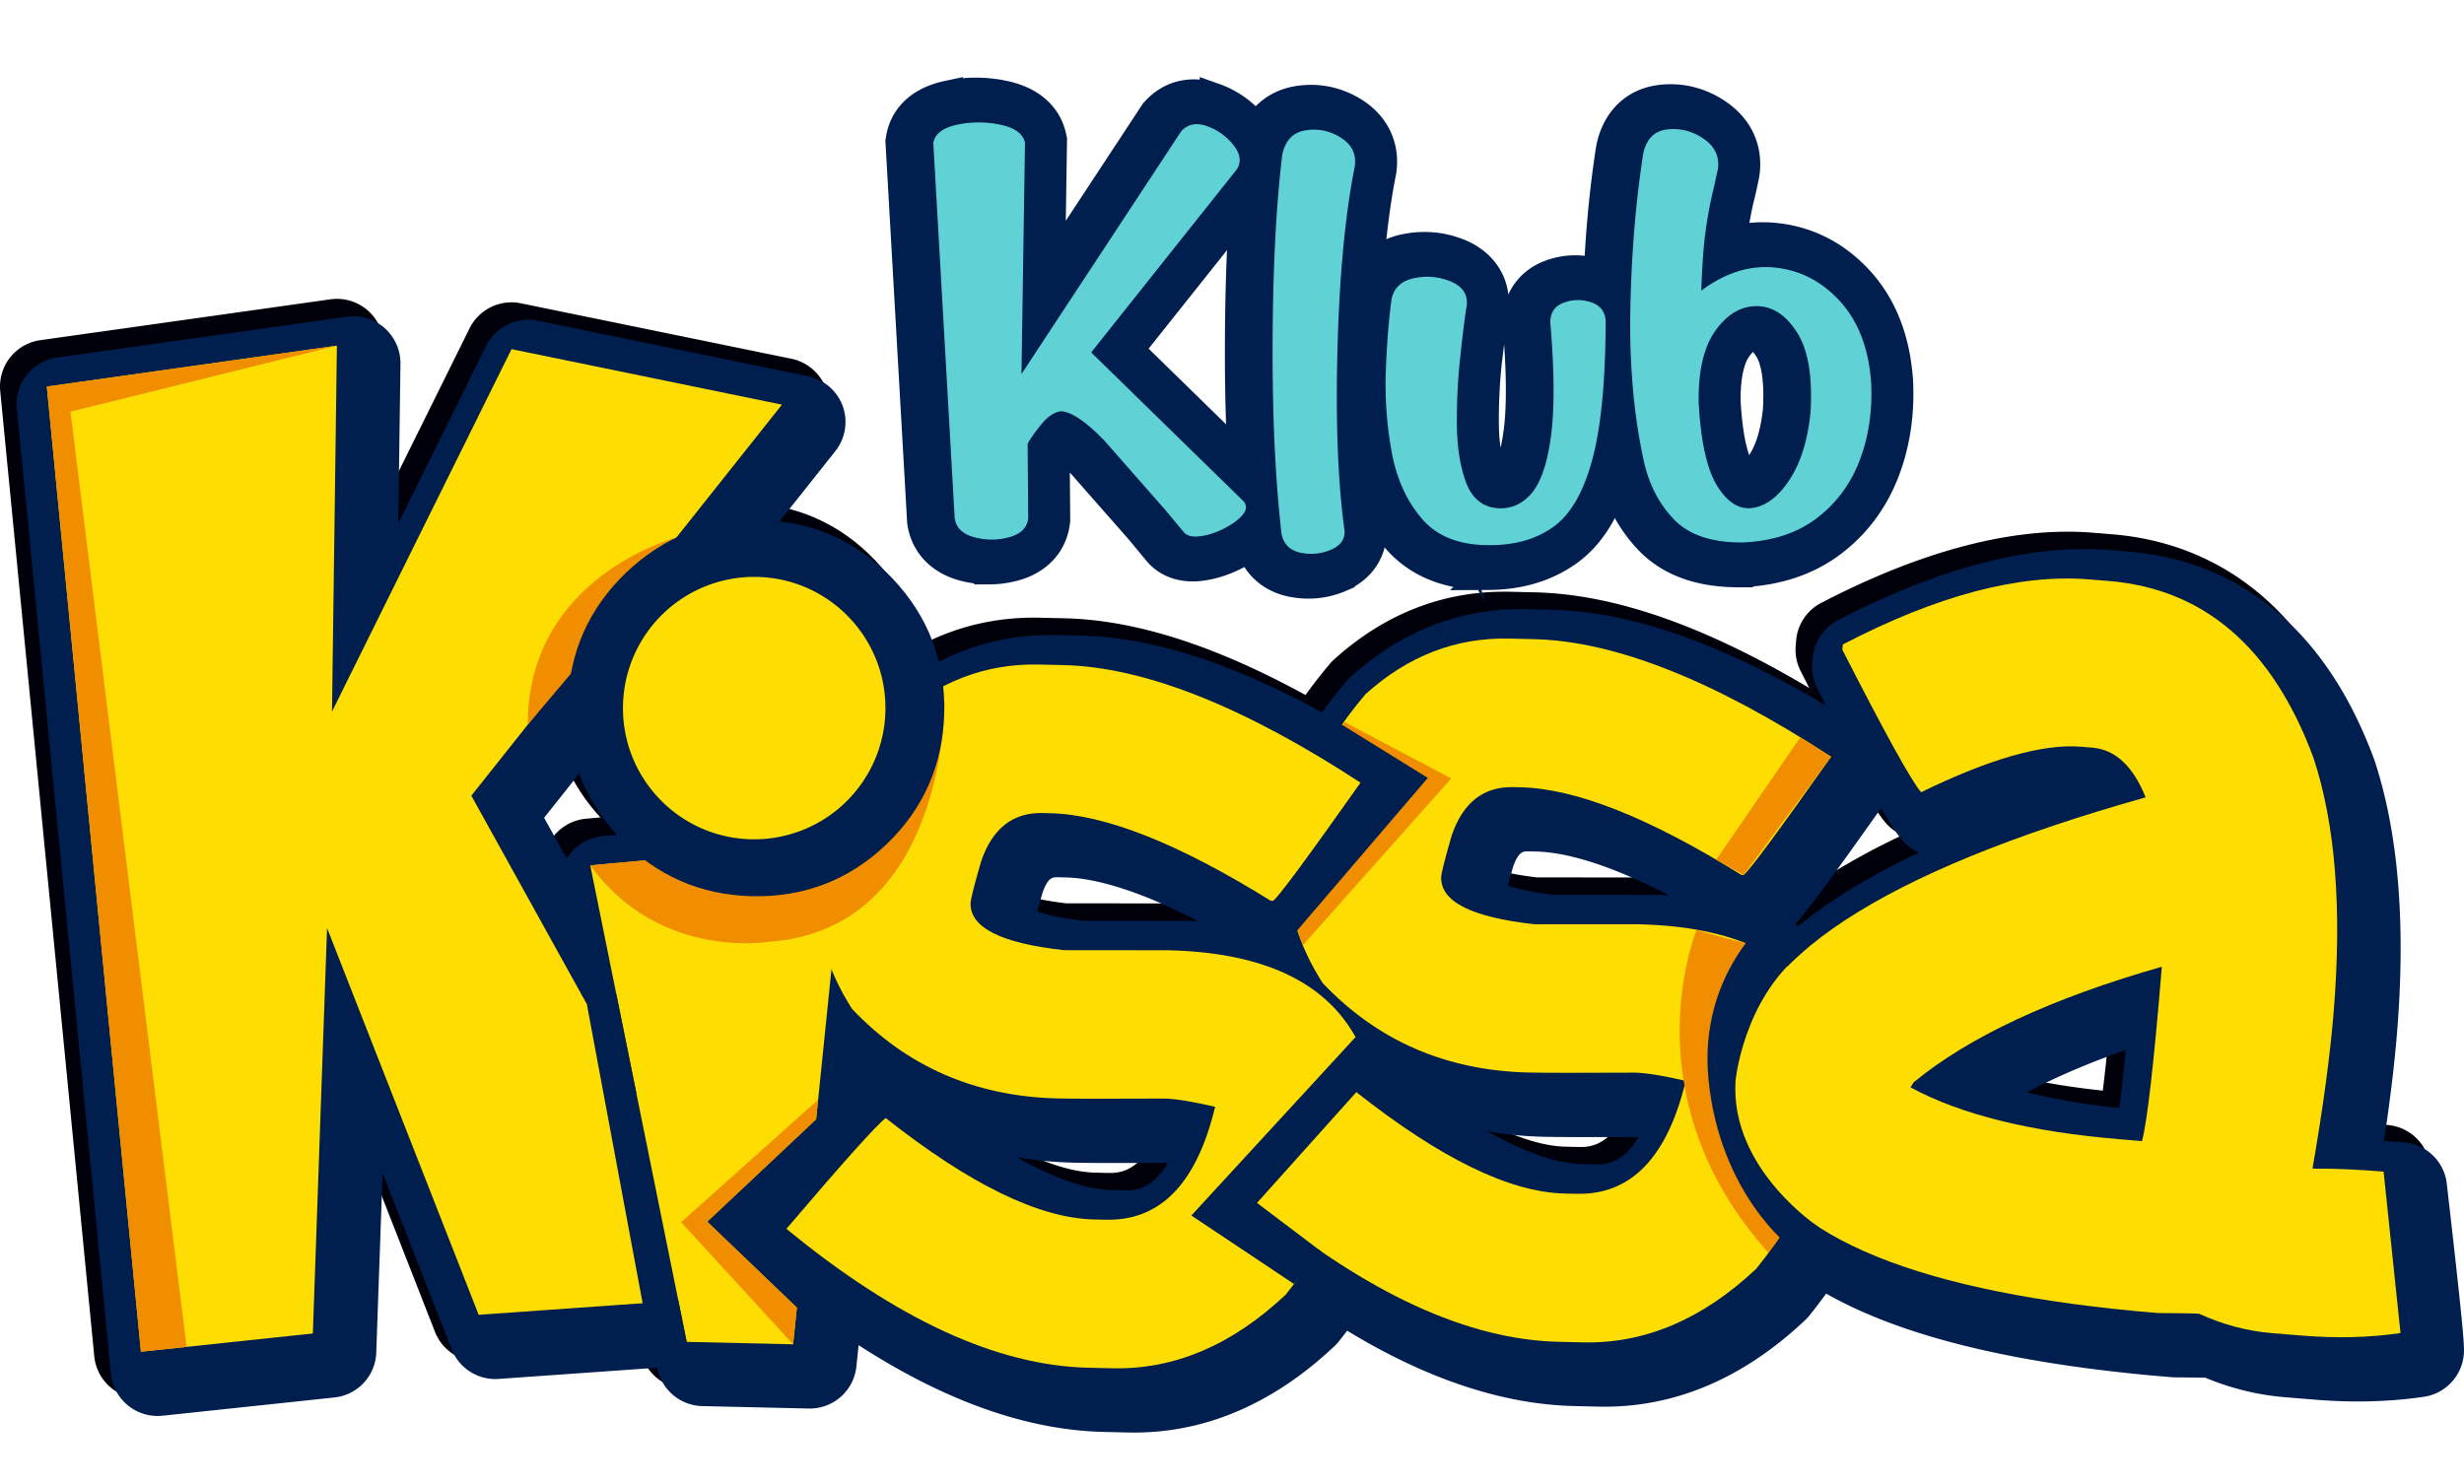 <svg xmlns="http://www.w3.org/2000/svg" width="250.045" height="150.632" xmlns:v="https://vecta.io/nano"><style><![CDATA[.B{fill:#001f4f}.C{fill:#f18e00}.D{fill:#fedd02}]]></style><g fill="#00000b"><path d="M74.602 89.195c-5.208-.122-9.686-2.086-13.325-5.854-3.652-3.779-5.444-8.383-5.319-13.671.12-5.214 2.115-9.708 5.923-13.349 3.813-3.636 8.391-5.42 13.605-5.298 5.29.124 9.802 2.119 13.412 5.943 3.595 3.813 5.353 8.384 5.234 13.587-.124 5.273-2.101 9.784-5.876 13.39s-8.376 5.374-13.654 5.252zm.663-28.666c-2.68-.063-4.842.788-6.818 2.674s-2.924 4.013-2.984 6.688c-.06 2.73.782 4.909 2.655 6.845 1.89 1.954 4.019 2.894 6.706 2.959 2.739.062 4.926-.771 6.862-2.626 1.946-1.852 2.88-3.992 2.942-6.733.065-2.69-.778-4.862-2.646-6.837-1.849-1.964-3.982-2.909-6.717-2.97z"/><path d="M14.19 141.952a4.73 4.73 0 0 1-2.895-1.07c-.984-.799-1.607-1.958-1.729-3.222L.024 39.7a4.75 4.75 0 0 1 4.068-5.172l29.437-4.147a4.75 4.75 0 0 1 3.803 1.14 4.76 4.76 0 0 1 1.615 3.631l-.221 16.198 8.924-18.02a4.75 4.75 0 0 1 5.215-2.544l27.448 5.628a4.76 4.76 0 0 1 3.51 3.03c.564 1.555.285 3.291-.746 4.585l-29.55 37.206 2.3 4.148.258-.384a4.76 4.76 0 0 1 3.378-1.899l20.872-1.912c1.484-3.809 3.787-7.557 6.86-11.178a4.94 4.94 0 0 1 .44-.452c5.216-4.706 11.242-7.013 17.911-6.859l2.454.056c7.173.166 15.214 2.72 24.485 7.79.761-1.069 1.585-2.122 2.467-3.166.133-.159.281-.309.438-.45 5.217-4.707 11.244-7.019 17.912-6.863l2.459.057c8.027.188 17.175 3.367 27.844 9.71l-.88-1.726a4.77 4.77 0 0 1-.499-2.544l.044-.542c.131-1.628 1.093-3.076 2.545-3.826 10.37-5.387 19.679-7.776 27.618-7.121l1.937.159c8.027.657 18.862 4.848 24.86 21.035.013.054.033.104.052.155 2.422 7.309 3.186 16.649 2.269 27.769-.26 3.172-.7 6.802-1.313 10.84l2.039.153c2.261.186 4.074 1.943 4.332 4.193 1.844 15.972 1.788 16.619 1.73 17.311a4.76 4.76 0 0 1-4.027 4.315c-2.487.375-5.136.529-7.869.466-1.068-.023-2.171-.081-3.273-.173l-3.042-.249c-2.716-.229-5.419-.892-8.047-1.986a167.85 167.85 0 0 0-3.111-.031c-.12-.004-.241-.007-.363-.018-15.694-1.29-27.212-4.077-34.977-8.481-.539.739-1.095 1.473-1.684 2.205a5.88 5.88 0 0 1-.447.49c-6.364 5.997-13.416 8.954-20.98 8.777l-2.458-.057c-7.232-.167-14.97-2.734-23.039-7.647l-.825 1.065c-.143.176-.289.339-.453.489-6.361 6.004-13.416 8.957-20.982 8.782l-2.453-.058c-7.774-.18-16.109-3.141-24.87-8.812l-.229 2.169c-.248 2.462-2.351 4.325-4.833 4.266l-10.803-.249c-2.219-.052-4.107-1.636-4.546-3.81l-.021-.088-16.098 1.137a4.76 4.76 0 0 1-4.765-3.001l-7.008-17.895-.636 18.225c-.085 2.364-1.9 4.309-4.254 4.561l-17.443 1.849a5.25 5.25 0 0 1-.613.022zM9.924 43.309l8.642 88.657 8.576-.904 1.296-37.031c.077-2.252 1.73-4.142 3.946-4.52a4.75 4.75 0 0 1 5.229 2.953l14.108 36.001 16.783-1.184c2.379-.162 4.523 1.453 4.992 3.796l.096.456 2.609.061.608-5.957c.073-.684.287-1.33.618-1.904-.205-.628-.289-1.3-.218-1.987l2.44-23.847a4.76 4.76 0 0 1 4.067-4.224c2.163-.308 4.259.909 5.071 2.942a18.97 18.97 0 0 0 1.442 2.848c4.627 4.735 10.271 7.116 17.246 7.276 1.553.038 5.138.039 10.664.007 1.548-.004 3.508.321 6.243.962 1.23.286 2.303 1.058 2.965 2.13.666 1.077.876 2.372.582 3.607-3.203 13.387-11.277 15.209-15.807 15.103l-1.227-.026c-5.857-.135-12.601-2.993-20.527-8.715l-3.722 4.234c8.77 6.494 16.79 9.866 23.875 10.029l2.453.057c4.957.115 9.538-1.834 13.995-5.965 1.025-1.29 1.962-2.608 2.794-3.915a4.77 4.77 0 0 1 3.069-2.095 4.73 4.73 0 0 1 3.646.756c7.944 5.511 15.28 8.385 21.799 8.536l2.457.057c4.948.113 9.532-1.842 13.995-5.966 1.322-1.691 2.501-3.381 3.488-5.048a4.75 4.75 0 0 1 3.256-2.249c1.362-.242 2.757.12 3.831.991 5.88 4.78 17.279 7.906 33.892 9.292l4.354.086a4.81 4.81 0 0 1 1.579.413c1.905.87 3.85 1.39 5.775 1.546l3.036.253c.921.075 1.836.123 2.714.145h0c.606.012 1.199.017 1.79 0l-.83-7.551c-.962-.039-1.821-.052-2.596-.04a7.73 7.73 0 0 1-.461-.017l-.276-.021a4.77 4.77 0 0 1-3.368-1.832c-.815-1.055-1.153-2.403-.924-3.717 1.029-5.965 1.729-11.136 2.084-15.377.803-9.794.198-17.844-1.797-23.919-3.469-9.309-8.927-14.146-16.693-14.787l-1.938-.156c-5.208-.431-11.387.96-18.445 4.135l3.566 6.671c6.003-2.55 10.892-3.625 14.819-3.299l1.104.094c2.945.239 6.975 1.826 9.453 8.017a4.74 4.74 0 0 1-.146 3.866c-.599 1.209-1.674 2.109-2.977 2.475-17.025 4.792-28.553 10.156-34.258 15.937-1.679 1.703-4.369 1.892-6.27.436-2.706-2.065-6.856-3.181-12.336-3.31-1.684-.038-5.19-.043-10.412-.001a4.94 4.94 0 0 1-.558-.03c-9.214-1.018-13.819-4.249-13.696-9.601.016-.711.115-1.525 1.269-5.492l.067-.221c1.802-5.257 5.765-8.205 10.857-8.085l.736.015c5.771.135 12.772 2.604 21.331 7.533l3.269-4.519c-9.26-5.527-17.144-8.395-23.485-8.539l-2.459-.057c-4.122-.098-7.759 1.282-11.09 4.207-1.502 1.792-2.758 3.623-3.74 5.428-.617 1.14-1.676 1.979-2.928 2.319a4.74 4.74 0 0 1-3.701-.515c-9.409-5.661-17.433-8.607-23.842-8.756l-2.449-.058c-4.127-.095-7.759 1.283-11.096 4.215-2.908 3.476-4.853 6.993-5.785 10.457a4.75 4.75 0 0 1-4.157 3.5L65.6 92.085l3.646 17.986a4.76 4.76 0 0 1-3.019 5.404 4.75 4.75 0 0 1-5.801-2.161L43.677 83.067c-.936-1.682-.761-3.757.434-5.261l26.708-33.634-16.271-3.341-16.595 33.51a4.75 4.75 0 0 1-9.012-2.174l.424-31.602-19.441 2.744zm91.543 72.372c4.544 2.57 7.647 3.296 9.653 3.344l1.226.027c.948.021 2.806.063 4.479-2.789-4.908.026-8.046.02-9.568-.017a38.15 38.15 0 0 1-5.79-.565zm79.01-23.661l.36.177c3.218-2.615 7.274-5.088 12.206-7.433-.622-.275-1.197-.688-1.668-1.227-.445-.515-1.056-1.354-2.174-3.274-5.636 7.974-7.671 10.657-8.724 11.757zm-29.145-3.912c.786.288 2.201.663 4.637.948l10.413.008a37.26 37.26 0 0 1 1.312.047c-6.74-3.49-10.975-4.39-13.485-4.447l-.737-.017c-.583-.015-1.042-.024-1.608 1.569l-.532 1.892zm8.548 37.818l-1.231-.029c-6.339-.148-13.706-3.481-22.511-10.196a4.74 4.74 0 0 1-1.864-3.979l.037-1.279c.006-.112-.005-.525-.215-1.367-.759-2.084-3.106-7.585-15.688-7.875-1.688-.04-5.192-.037-10.415-.005-.183 0-.373-.009-.562-.03-9.206-1.018-13.814-4.247-13.691-9.598.016-.71.116-1.522 1.272-5.494a2.15 2.15 0 0 1 .064-.219c1.806-5.256 5.765-8.201 10.859-8.083l.735.018c5.834.137 12.924 2.656 21.608 7.688 1.162-.729 2.614-.937 3.979-.494 1.916.617 3.242 2.383 3.298 4.399.062 2.438.855 4.88 2.429 7.45 4.626 4.735 10.274 7.117 17.248 7.277 1.551.036 5.141.04 10.665.01 1.536-.01 3.505.323 6.242.96 1.231.29 2.3 1.055 2.968 2.134s.872 2.371.579 3.603c-3.204 13.39-11.277 15.212-15.806 15.109zm-10.652-12.873c4.568 2.583 7.669 3.292 9.642 3.336l1.232.029c.947.021 2.806.064 4.474-2.784-4.899.022-8.036.015-9.563-.021-1.995-.045-3.922-.232-5.785-.56zm-45.655-22.311c.789.281 2.205.662 4.642.947l10.411.008a39.32 39.32 0 0 1 1.311.046c-6.737-3.489-10.969-4.394-13.484-4.453l-.735-.015c-.58-.013-1.044-.022-1.612 1.57l-.533 1.897zm113.689 29.831a4.03 4.03 0 0 1-.276-.015l-2.217-.185c-9.837-.809-17.408-2.714-23.155-5.827a4.77 4.77 0 0 1-2.332-2.961 4.78 4.78 0 0 1 .564-3.736l.321-.511a4.78 4.78 0 0 1 1.011-1.153c6.195-5.104 14.991-9.234 26.901-12.635a4.73 4.73 0 0 1 4.322.897 4.74 4.74 0 0 1 1.714 4.065c-1.109 13.506-1.759 17.04-2.151 18.521-.568 2.136-2.515 3.591-4.702 3.54zm-13.26-11.472c2.771.697 5.905 1.23 9.388 1.599.181-1.431.389-3.347.632-5.899-3.78 1.337-7.123 2.769-10.02 4.3z"/></g><path d="M15.875 143.72a4.74 4.74 0 0 1-2.891-1.068 4.76 4.76 0 0 1-1.729-3.223L1.708 41.464a4.75 4.75 0 0 1 4.07-5.166l29.442-4.152c1.369-.191 2.761.228 3.801 1.143s1.631 2.245 1.617 3.635l-.221 16.196 8.924-18.021a4.75 4.75 0 0 1 5.216-2.548l27.446 5.635c1.615.328 2.946 1.479 3.513 3.028a4.75 4.75 0 0 1-.749 4.58l-29.55 37.212 2.3 4.146a3.47 3.47 0 0 1 .259-.386 4.77 4.77 0 0 1 3.378-1.896l20.864-1.913c1.486-3.812 3.788-7.556 6.867-11.179.135-.157.279-.31.439-.453 5.216-4.705 11.241-7.019 17.913-6.863l2.453.056c7.173.166 15.218 2.722 24.482 7.796a46.65 46.65 0 0 1 2.465-3.165c.141-.161.284-.312.438-.449 5.219-4.713 11.245-7.021 17.911-6.866l2.464.057c8.024.186 17.172 3.37 27.847 9.706l-.883-1.718c-.398-.785-.572-1.669-.504-2.552l.041-.535a4.77 4.77 0 0 1 2.552-3.831c10.368-5.388 19.68-7.777 27.619-7.122l1.937.158c8.027.663 18.854 4.848 24.855 21.043.02.05.037.102.052.155 2.426 7.306 3.19 16.648 2.273 27.768-.263 3.168-.704 6.801-1.313 10.838l2.04.152c2.258.18 4.074 1.938 4.331 4.189 1.841 15.975 1.784 16.625 1.729 17.316-.182 2.199-1.848 3.986-4.035 4.315-2.479.368-5.124.527-7.861.464h0c-1.066-.025-2.164-.082-3.27-.173l-3.043-.251c-2.715-.225-5.418-.889-8.042-1.982l-3.116-.03c-.121-.003-.243-.008-.368-.02-15.691-1.291-27.21-4.08-34.971-8.479a70.57 70.57 0 0 1-1.685 2.204 5.16 5.16 0 0 1-.45.487c-6.357 6-13.414 8.954-20.983 8.78l-2.452-.058c-7.239-.168-14.969-2.735-23.037-7.645l-.833 1.062c-.14.173-.289.338-.447.49-6.358 5.998-13.423 8.952-20.982 8.777l-2.453-.058c-7.771-.178-16.108-3.134-24.867-8.808l-.225 2.162a4.76 4.76 0 0 1-4.842 4.273l-10.798-.249a4.76 4.76 0 0 1-4.552-3.814l-.017-.081-16.101 1.138c-2.069.146-3.998-1.069-4.76-3.01l-7.01-17.887-.643 18.222c-.079 2.364-1.891 4.31-4.248 4.557l-17.45 1.853c-.202.017-.407.028-.61.023zm-4.261-98.648l8.643 88.662 8.569-.909 1.297-37.027c.082-2.251 1.731-4.139 3.95-4.517 2.229-.384 4.405.853 5.227 2.953l14.115 36.002 16.776-1.187c2.38-.167 4.522 1.455 4.999 3.799l.086.452 2.616.062.61-5.956c.067-.685.285-1.33.615-1.901a4.79 4.79 0 0 1-.221-1.993l2.439-23.842a4.75 4.75 0 0 1 4.071-4.224c2.163-.311 4.259.907 5.071 2.937.376.948.862 1.901 1.435 2.851 4.63 4.735 10.28 7.115 17.248 7.277 1.554.035 5.144.038 10.671.008 1.547-.006 3.499.321 6.241.961a4.77 4.77 0 0 1 2.97 2.129 4.74 4.74 0 0 1 .572 3.603c-3.2 13.394-11.273 15.216-15.8 15.112l-1.228-.029c-5.857-.136-12.6-2.993-20.526-8.718l-3.723 4.239c8.768 6.49 16.791 9.86 23.876 10.026l2.456.056c4.955.114 9.531-1.839 13.992-5.963 1.019-1.292 1.958-2.611 2.792-3.913.698-1.091 1.807-1.849 3.072-2.1 1.271-.255 2.581.021 3.643.757 7.943 5.513 15.279 8.38 21.8 8.53l2.454.058c4.951.113 9.531-1.836 13.992-5.96 1.334-1.687 2.502-3.382 3.492-5.048.705-1.188 1.896-2.007 3.258-2.255 1.358-.232 2.759.121 3.832.997 5.879 4.781 17.277 7.905 33.889 9.291 2.508.013 3.846.046 4.351.089.552.047 1.084.186 1.584.412 1.906.865 3.85 1.387 5.774 1.545l3.043.256c.918.072 1.831.123 2.707.141h0c.608.017 1.201.012 1.793 0l-.837-7.552a52.97 52.97 0 0 0-2.595-.04c-.153 0-.306-.001-.458-.014l-.272-.024a4.74 4.74 0 0 1-4.295-5.548c1.031-5.966 1.73-11.136 2.083-15.374.805-9.795.199-17.844-1.795-23.917-3.469-9.316-8.935-14.147-16.69-14.79l-1.937-.156c-5.212-.43-11.391.961-18.452 4.136l3.568 6.668c6.004-2.553 10.898-3.624 14.82-3.297l1.104.086c2.945.245 6.975 1.836 9.454 8.022.506 1.254.446 2.66-.148 3.869s-1.682 2.111-2.976 2.472c-17.025 4.792-28.553 10.155-34.258 15.938-1.684 1.703-4.371 1.889-6.269.438-2.715-2.068-6.864-3.188-12.338-3.314-1.685-.04-5.19-.039-10.414 0-.187-.001-.376-.009-.555-.028-9.215-1.025-13.819-4.254-13.695-9.6.016-.715.115-1.526 1.269-5.493.015-.076.042-.149.068-.222 1.806-5.252 5.764-8.203 10.853-8.084l.739.017c5.767.134 12.772 2.601 21.325 7.527l3.269-4.516c-9.253-5.52-17.137-8.394-23.481-8.541l-2.46-.058c-4.122-.095-7.752 1.286-11.093 4.212-1.499 1.795-2.752 3.617-3.737 5.426-.614 1.141-1.676 1.98-2.925 2.322s-2.591.155-3.701-.514c-9.411-5.665-17.428-8.609-23.844-8.757l-2.453-.057c-4.123-.097-7.753 1.281-11.089 4.212-2.908 3.474-4.854 6.99-5.785 10.456a4.75 4.75 0 0 1-4.158 3.496L67.3 93.854l3.639 17.983a4.75 4.75 0 0 1-3.017 5.403c-2.205.811-4.669-.105-5.805-2.157L45.364 84.836c-.93-1.683-.759-3.759.437-5.262L72.509 45.94l-16.276-3.341-16.596 33.507c-.979 1.99-3.211 3.03-5.372 2.515a4.75 4.75 0 0 1-3.637-4.683l.424-31.603-19.438 2.737zm91.542 72.378c4.546 2.572 7.646 3.294 9.653 3.341l1.227.029c.948.022 2.806.063 4.477-2.786-4.902.018-8.042.016-9.567-.021-1.994-.048-3.926-.23-5.79-.563zm79.009-23.661c.121.055.242.116.359.176 3.217-2.621 7.274-5.094 12.212-7.432a4.72 4.72 0 0 1-1.673-1.229c-.447-.508-1.054-1.349-2.177-3.271-5.639 7.973-7.669 10.657-8.721 11.756zm-29.153-3.909c.793.286 2.211.661 4.643.943l10.416.012a39.65 39.65 0 0 1 1.306.043c-6.735-3.491-10.968-4.389-13.479-4.446l-.739-.018c-.582-.012-1.046-.023-1.612 1.567l-.535 1.899zm8.56 37.814l-1.226-.027c-6.347-.147-13.713-3.484-22.52-10.197a4.76 4.76 0 0 1-1.868-3.979l.042-1.283c0-.107-.008-.526-.216-1.362-.758-2.089-3.103-7.585-15.69-7.878-1.684-.038-5.188-.042-10.416-.003a6.33 6.33 0 0 1-.55-.029c-9.218-1.021-13.823-4.249-13.699-9.6.014-.709.116-1.521 1.263-5.493l.075-.218c1.805-5.257 5.766-8.201 10.855-8.084l.736.018c5.83.133 12.925 2.653 21.604 7.687 1.164-.728 2.618-.935 3.985-.493 1.917.618 3.241 2.377 3.295 4.399.063 2.436.856 4.88 2.432 7.45 4.627 4.736 10.271 7.118 17.241 7.278 1.555.036 5.144.038 10.667.012 1.535-.019 3.509.321 6.244.96a4.73 4.73 0 0 1 2.966 2.131c.666 1.073.874 2.373.58 3.603-3.2 13.389-11.275 15.214-15.8 15.108zm-10.655-12.873c4.571 2.584 7.666 3.292 9.647 3.338l1.228.028c.947.021 2.799.064 4.474-2.782-4.906.021-8.039.014-9.566-.021a38.01 38.01 0 0 1-5.783-.563zm-45.656-22.313c.788.287 2.206.659 4.638.948l10.416.006 1.309.045c-6.738-3.483-10.969-4.39-13.482-4.447l-.737-.018c-.587-.013-1.044-.023-1.61 1.572l-.534 1.894zm113.692 29.831a4.41 4.41 0 0 1-.286-.015l-2.211-.184c-9.835-.809-17.406-2.712-23.15-5.825-1.153-.624-2.002-1.699-2.333-2.965a4.76 4.76 0 0 1 .563-3.732l.321-.511a4.52 4.52 0 0 1 1.011-1.154c6.19-5.103 14.99-9.237 26.901-12.636a4.74 4.74 0 0 1 4.321.898 4.76 4.76 0 0 1 1.722 4.062c-1.116 13.513-1.764 17.047-2.158 18.526a4.75 4.75 0 0 1-4.701 3.536zm-13.263-11.468c2.772.696 5.908 1.229 9.389 1.599a212.35 212.35 0 0 0 .632-5.896c-3.779 1.331-7.125 2.764-10.021 4.297z" class="B"/><path d="M47.832 80.763l28.115 50.755-27.372 1.936L33.19 94.197l-1.443 41.153-17.445 1.849L4.75 39.237l29.439-4.152-.498 37.143 18.22-36.789 27.442 5.632-31.521 39.692zm105.36-15.947l2.458.058c8.221.19 18.274 4.172 30.17 11.938-5.459 7.729-8.416 11.723-8.874 11.992l-.242-.006c-9.321-5.796-16.782-8.758-22.388-8.887l-.734-.016c-3.027-.07-5.112 1.554-6.254 4.874-.713 2.458-1.07 3.88-1.078 4.279-.059 2.473 3.097 4.06 9.466 4.764h10.556c10.844.251 17.549 3.998 20.123 11.229.305 1.123.446 2.083.425 2.881l-.02.955c-.147 6.295-3.003 12.924-8.565 19.89-5.437 5.132-11.307 7.631-17.604 7.485l-2.459-.057c-9.243-.214-19.448-4.914-30.611-14.1 5.76-6.766 9.121-10.511 10.081-11.244 8.52 6.731 15.562 10.164 21.119 10.293l1.232.027c5.524.129 9.212-3.696 11.072-11.461-2.28-.533-3.995-.809-5.141-.835-5.608.029-9.205.023-10.801-.013-8.39-.195-15.358-3.227-20.912-9.096-2.367-3.717-3.511-7.41-3.426-11.078.146-6.214 2.743-12.286 7.79-18.233 4.305-3.883 9.174-5.764 14.617-5.639z" class="D"/><path d="M7.153 41.784l27.037-6.7-29.44 4.153 9.551 97.962 4.635-.491z" class="C"/><path d="M85.697 85.467l-5.21 50.981-10.803-.248-9.785-48.365 25.798-2.368zm-21.001-5.43c-2.753-2.844-4.076-6.268-3.984-10.257.09-3.928 1.574-7.267 4.454-10.02 2.878-2.746 6.283-4.075 10.21-3.984 3.995.092 7.349 1.576 10.063 4.454 2.72 2.88 4.033 6.285 3.94 10.215-.092 3.99-1.561 7.347-4.408 10.062s-6.263 4.03-10.258 3.938c-3.927-.091-7.266-1.561-10.017-4.408z" class="D"/><path d="M172.174 94.372s-7.009 16.879 7.277 32.769l1.139-1.542-3.435-29.855c.001-.001-3.679-.926-4.981-1.372z" class="C"/><path d="M212.042 58.812l1.938.156c9.722.802 16.652 6.785 20.79 17.955 2.227 6.727 2.911 15.354 2.042 25.877-.362 4.396-1.073 9.661-2.137 15.801l.278.021c1.858-.025 4.17.072 6.933.298l1.716 16.384c-3.105.463-6.449.549-10.044.256l-3.041-.25c-2.489-.209-4.938-.859-7.354-1.962-.461-.038-1.852-.064-4.173-.072-24.145-1.987-38.058-7.645-41.74-16.97-.926-2.334-1.299-4.527-1.133-6.592l.139-1.61c.862-10.577 14.691-19.633 41.481-27.173-1.271-3.171-3.08-4.855-5.427-5.045l-1.111-.092c-3.87-.322-9.283 1.222-16.246 4.617-.976-1.122-3.64-5.94-7.994-14.463l.047-.535c9.593-4.99 17.941-7.19 25.036-6.601zm-18.165 51.556c5.111 2.766 12.201 4.522 21.28 5.269l2.211.184c.539-2.029 1.211-7.932 2.014-17.696-11.161 3.186-19.556 7.094-25.183 11.729l-.322.514z" class="D"/><path d="M179.694 93s-7.394 5.796-6.312 16.605c1.169 11.697 8.397 17.055 8.397 17.055l2.808-2.093s-9.021-5.878-8.47-14.853c0 0 .777-8.262 6.797-13.06L179.694 93z" class="B"/><path d="M147.27 79.011l-10.886-5.755-5.03 20.171.853 2.516z" class="C"/><path d="M134.172 72.314l10.719 6.644-14.016 16.373-1.927-3.905 5.124-14.489-1.677-1.943zM81.55 133.383l-9.782-9.378 11.618-10.934z" class="B"/><path d="M105.442 67.452l2.449.053c8.222.192 18.282 4.169 30.173 11.937-5.457 7.726-8.416 11.727-8.874 11.991l-.242-.006c-9.316-5.795-16.78-8.757-22.386-8.886l-.734-.019c-3.029-.069-5.113 1.555-6.256 4.88-.71 2.451-1.068 3.877-1.079 4.276-.058 2.472 3.098 4.061 9.465 4.762l10.558.01c10.844.249 17.549 3.99 20.125 11.222.304 1.129.442 2.087.424 2.88l-.021.959c-.147 6.294-3 12.925-8.561 19.886-5.444 5.135-11.313 7.631-17.613 7.485l-2.45-.057c-9.248-.215-19.446-4.912-30.615-14.101 5.763-6.764 9.121-10.511 10.078-11.244 8.521 6.734 15.565 10.165 21.129 10.296l1.226.024c5.522.129 9.214-3.695 11.069-11.46-2.275-.528-3.99-.81-5.137-.835-5.606.025-9.21.025-10.801-.012-8.385-.192-15.359-3.225-20.907-9.093-2.374-3.72-3.51-7.415-3.426-11.08.142-6.213 2.737-12.292 7.781-18.23 4.308-3.884 9.182-5.765 14.625-5.638z" class="D"/><path d="M95.846 71.3s.225 22.977-17.752 24.285c0 0-11.171 1.941-18.195-7.751l5.582-.508L95.846 71.3zM68.644 54.557s-15.128 3.96-15.084 18.995l4.391-5.188c0 .001 2.634-10.184 10.693-13.807z" class="C"/><path d="M76.292 90.964c-5.207-.121-9.692-2.088-13.324-5.855-3.654-3.78-5.445-8.382-5.323-13.672.12-5.217 2.118-9.705 5.926-13.346 3.814-3.638 8.391-5.424 13.606-5.302 5.285.122 9.801 2.123 13.411 5.947 3.595 3.81 5.353 8.377 5.231 13.582-.12 5.281-2.098 9.791-5.876 13.393-3.774 3.611-8.371 5.375-13.651 5.253zm.663-28.669c-2.673-.063-4.842.791-6.816 2.673-1.979 1.889-2.923 4.013-2.983 6.687-.064 2.736.773 4.911 2.647 6.848 1.894 1.961 4.021 2.897 6.711 2.96 2.744.063 4.927-.768 6.862-2.627 1.948-1.852 2.88-3.99 2.943-6.737.062-2.685-.781-4.856-2.648-6.838-1.852-1.962-3.988-2.901-6.716-2.966z" class="B"/><path d="M185.82 76.812l-8.874 11.992-2.787-1.542 8.537-12.425z" class="C"/><path d="M137.559 105.265L120.9 123.376l10.414 6.949 2.766-3.299-6.521-4.93 10.081-11.244 1.393 1.077c0 .001 1.07-3.309-1.474-6.664z" class="B"/><path d="M83.024 111.625l-13.906 12.429 11.369 12.395.379-3.724-9.098-8.72 11.053-10.402z" class="C"/><path d="M89.85 72.179a13.32 13.32 0 0 1-13.622 13.009c-7.352-.17-13.176-6.269-13.006-13.625a13.32 13.32 0 0 1 13.623-13.005c7.353.167 13.177 6.271 13.005 13.621z" class="D"/><g class="B"><path d="M59.57 102.015l5.644 30.261 4.47 3.924-7.141-35.293z"/><g stroke="#001f4f" stroke-width="3" stroke-miterlimit="10"><path d="M100.355 57.817c-.832 0-1.676-.11-2.507-.325-2.358-.608-3.914-2.204-4.269-4.38l-.025-.157-2.199-38.606.058-.341c.219-1.286 1.133-3.557 4.8-4.331a13.61 13.61 0 0 1 5.641 0c3.597.754 4.584 2.932 4.851 4.164l.076.343-.203 13.354L117.193 11.4l.185-.195c1.02-1.078 2.325-1.649 3.779-1.649.68 0 1.383.131 2.091.387a8.93 8.93 0 0 1 4.008 2.866c1.491 1.871 1.714 4.088.597 5.936l-.101.166-13.208 16.604 13.667 13.353.131.169c1.24 1.605 1.133 3.676-.272 5.274-.692.788-1.625 1.48-2.772 2.061-1.099.557-2.214.918-3.314 1.072-.327.047-.649.069-.952.069-1.671 0-2.715-.694-3.296-1.277l-.198-.219-1.879-2.263-.021-.022-6.005-6.833c-.916-.959-1.562-1.492-1.976-1.784l-.607.797.055 6.89-.024.202c-.275 2.193-1.784 3.822-4.141 4.467-.849.229-1.719.346-2.585.346zm-.766-6.181a3.62 3.62 0 0 0 1.402.022l-.034-4.475-.801 1.216.498-32.742c-.018-.002-.034-.008-.055-.012-1.022-.213-2.043-.219-3.06-.014l2.05 36.005zm20.746-1.797l1.228 1.471c.104-.027.212-.061.317-.1l-2.139-2.089.594.718zm-13.056-11.156l.268.014c.676.037 1.354.205 2.059.522l-2.074-2.027-1.066 1.62c.181-.042.362-.074.547-.096l.266-.033zm14.29-22.832l-3.916 5.954 4.448-5.593a2.72 2.72 0 0 0-.532-.361z"/><path d="M132.78 59.262c-.559 0-1.13-.059-1.696-.173-2.272-.465-3.843-2.021-4.311-4.271l-.044-.273c-.645-5.639-.957-12.314-.926-19.842s.362-14.006.987-19.266l.03-.199c.513-2.744 2.27-4.567 4.818-5.006 2.014-.342 3.977.049 5.737 1.146 2.15 1.34 3.183 3.507 2.835 5.948l-.028.165c-.933 4.683-1.503 10.73-1.696 17.973-.193 7.251.039 13.291.686 17.956l.021.219c.146 2.189-1.062 4.049-3.232 4.971a8.1 8.1 0 0 1-3.181.652zm-.065-6.101c.094.003.182 0 .271-.01-.585-4.819-.785-10.815-.597-17.848.196-7.46.788-13.765 1.759-18.746-.44-.274-.838-.377-1.301-.332-.004.015-.008.032-.011.051-.591 5.01-.904 11.215-.933 18.452-.027 6.98.246 13.176.812 18.433z"/><path d="M150.797 58.382c-3.87 0-6.91-1.232-9.032-3.661-1.933-2.214-3.22-4.997-3.823-8.276a41.04 41.04 0 0 1-.644-9.009l.607-7.498.033-.194c.484-2.339 2.174-3.977 4.637-4.492 1.863-.391 3.72-.23 5.451.469 2.353.947 3.688 2.906 3.588 5.243-.006.29-.042.582-.11.89l-.604 4.951c-.215 2.037-.313 4.146-.295 6.267.017 1.895.256 3.496.71 4.758.224.623.392.684.506.7a1.3 1.3 0 0 0 .182.013c.214 0 .433-.034.775-.411.199-.223.886-1.185 1.293-4.22.346-2.569.321-6.233-.075-10.882l-.01-.199c-.045-2.294 1.188-4.143 3.302-4.946 1.557-.592 3.214-.629 4.81-.109 2.12.693 3.465 2.424 3.601 4.631l.006.099v.094c-.021 6.454-.504 11.32-1.474 14.882-1.09 3.996-2.741 6.755-5.045 8.429-2.218 1.61-4.928 2.441-8.055 2.469l-.334.002zm-6.905-27.172c-.232 1.795-.399 3.963-.495 6.462-.102 2.576.083 5.157.546 7.668.289 1.573.772 2.915 1.464 4.061-.578-1.806-.882-3.913-.902-6.275a61.61 61.61 0 0 1 .328-6.96c.207-1.962.405-3.606.592-4.897-.493-.146-.99-.163-1.533-.059z"/><path d="M176.4 58.11c-3.905 0-6.949-1.112-9.047-3.305-1.915-2.003-3.208-4.522-3.841-7.491-1.054-4.878-1.525-10.318-1.402-16.157.121-5.739.574-11.136 1.344-16.042l.03-.162c.592-2.78 2.443-4.548 5.075-4.848 2.038-.231 3.985.26 5.729 1.442 2.099 1.426 3.088 3.542 2.784 5.966l-.031.203c-.149.762-.312 1.494-.481 2.179-.253 1.012-.488 2.235-.7 3.64a22.57 22.57 0 0 0-.122.93 12.37 12.37 0 0 1 4.519-.331c3.322.373 6.189 1.883 8.52 4.492 2.275 2.55 3.574 5.921 3.858 10.023l.004.064c.159 3.288-.31 6.374-1.391 9.167-1.136 2.938-2.953 5.359-5.397 7.195-2.485 1.868-5.587 2.889-9.217 3.033l-.234.002zm-1.265-17.387c.25 4.53 1.017 6.349 1.451 7.033.309.479.531.685.634.762.442-.128 1.021-.692 1.585-1.571.824-1.285 1.361-3.076 1.592-5.328.211-3.643-.367-5.397-.892-6.227-.793-1.258-1.346-1.265-1.529-1.268h-.018c-.221 0-.807 0-1.669 1.183-.78 1.069-1.178 2.941-1.154 5.416zm-5.668-24.562c-.72 4.607-1.143 9.698-1.258 15.126-.112 5.363.314 10.326 1.271 14.747.167.784.393 1.5.683 2.152-.595-1.903-.967-4.287-1.123-7.2l-.005-.126c-.026-2.119.181-3.962.628-5.557l-.585.435.226-6.348c.104-2.917.276-5.132.523-6.77.24-1.594.515-3.01.814-4.206.132-.529.259-1.102.378-1.695-.031-.029-.08-.07-.157-.122-.468-.317-.904-.455-1.393-.445zm17.004 22.091a26.13 26.13 0 0 1 .054 2.955c.048-.705.055-1.427.02-2.168a15.01 15.01 0 0 0-.074-.787z"/></g></g><path d="M104.015 14.488l-.357 23.48L119.886 13.3c.673-.715 1.546-.878 2.615-.49a5.92 5.92 0 0 1 2.66 1.901c.703.881.828 1.699.371 2.453L110.731 35.77l15.486 15.129c.336.436.286.9-.148 1.397s-1.056.945-1.858 1.352-1.591.664-2.362.772-1.328-.004-1.665-.342l-1.902-2.288-6.151-7.001c-1.884-1.971-3.37-2.987-4.46-3.047-.653.081-1.292.492-1.916 1.234s-1.115 1.432-1.472 2.065l.06 7.579c-.119.952-.758 1.585-1.917 1.903a6.74 6.74 0 0 1-3.522.015c-1.189-.306-1.863-.947-2.021-1.918l-2.17-38.104c.158-.931.966-1.549 2.422-1.857s2.918-.307 4.385 0 2.296.918 2.495 1.829zm26.096 1.309c.277-1.485 1.055-2.339 2.333-2.558a5.03 5.03 0 0 1 3.611.729c1.129.703 1.604 1.68 1.426 2.927-.971 4.877-1.555 11.039-1.753 18.489s.04 13.604.713 18.456c.061.891-.401 1.546-1.382 1.963a5.11 5.11 0 0 1-3.076.298c-1.07-.22-1.714-.854-1.933-1.904-.635-5.547-.936-12.042-.906-19.481s.352-13.749.967-18.919zm32.833 16.794c-.021 6.123-.477 10.819-1.367 14.089s-2.189 5.523-3.894 6.762-3.805 1.867-6.301 1.887c-3.111.06-5.454-.812-7.03-2.615s-2.613-4.076-3.119-6.821a37.84 37.84 0 0 1-.596-8.337c.108-2.813.303-5.212.58-7.192.238-1.15.996-1.858 2.273-2.124a6.2 6.2 0 0 1 3.686.312c1.18.475 1.739 1.248 1.68 2.317a1.72 1.72 0 0 1-.06.416c-.198 1.308-.41 3.042-.638 5.201s-.332 4.365-.313 6.613.316 4.172.891 5.768 1.564 2.489 2.973 2.688c1.426.179 2.635-.282 3.626-1.382s1.675-3.051 2.051-5.855.356-6.652-.06-11.547c-.021-1.011.425-1.69 1.339-2.036s1.837-.366 2.777-.06 1.443.945 1.502 1.916zm3.814-17.002c.316-1.486 1.128-2.306 2.437-2.452s2.532.163 3.671.936 1.63 1.795 1.472 3.061l-.446 2.021c-.278 1.11-.53 2.419-.758 3.923s-.392 3.647-.49 6.422c2.477-1.844 4.998-2.62 7.563-2.333s4.76 1.45 6.584 3.491 2.854 4.776 3.091 8.203c.139 2.874-.257 5.513-1.188 7.921s-2.393 4.36-4.384 5.855-4.494 2.302-7.505 2.421c-3.111.021-5.431-.765-6.956-2.361s-2.546-3.602-3.062-6.019c-1.009-4.678-1.455-9.828-1.337-15.456s.554-10.838 1.308-15.633zm16.972 26.274c.216-3.626-.233-6.325-1.354-8.099s-2.478-2.67-4.072-2.69-2.991.793-4.189 2.438-1.779 4.081-1.738 7.311c.217 4.044.86 6.9 1.931 8.576s2.289 2.389 3.655 2.141 2.601-1.229 3.701-2.944 1.788-3.959 2.066-6.733z" fill="#60d2d6"/></svg>